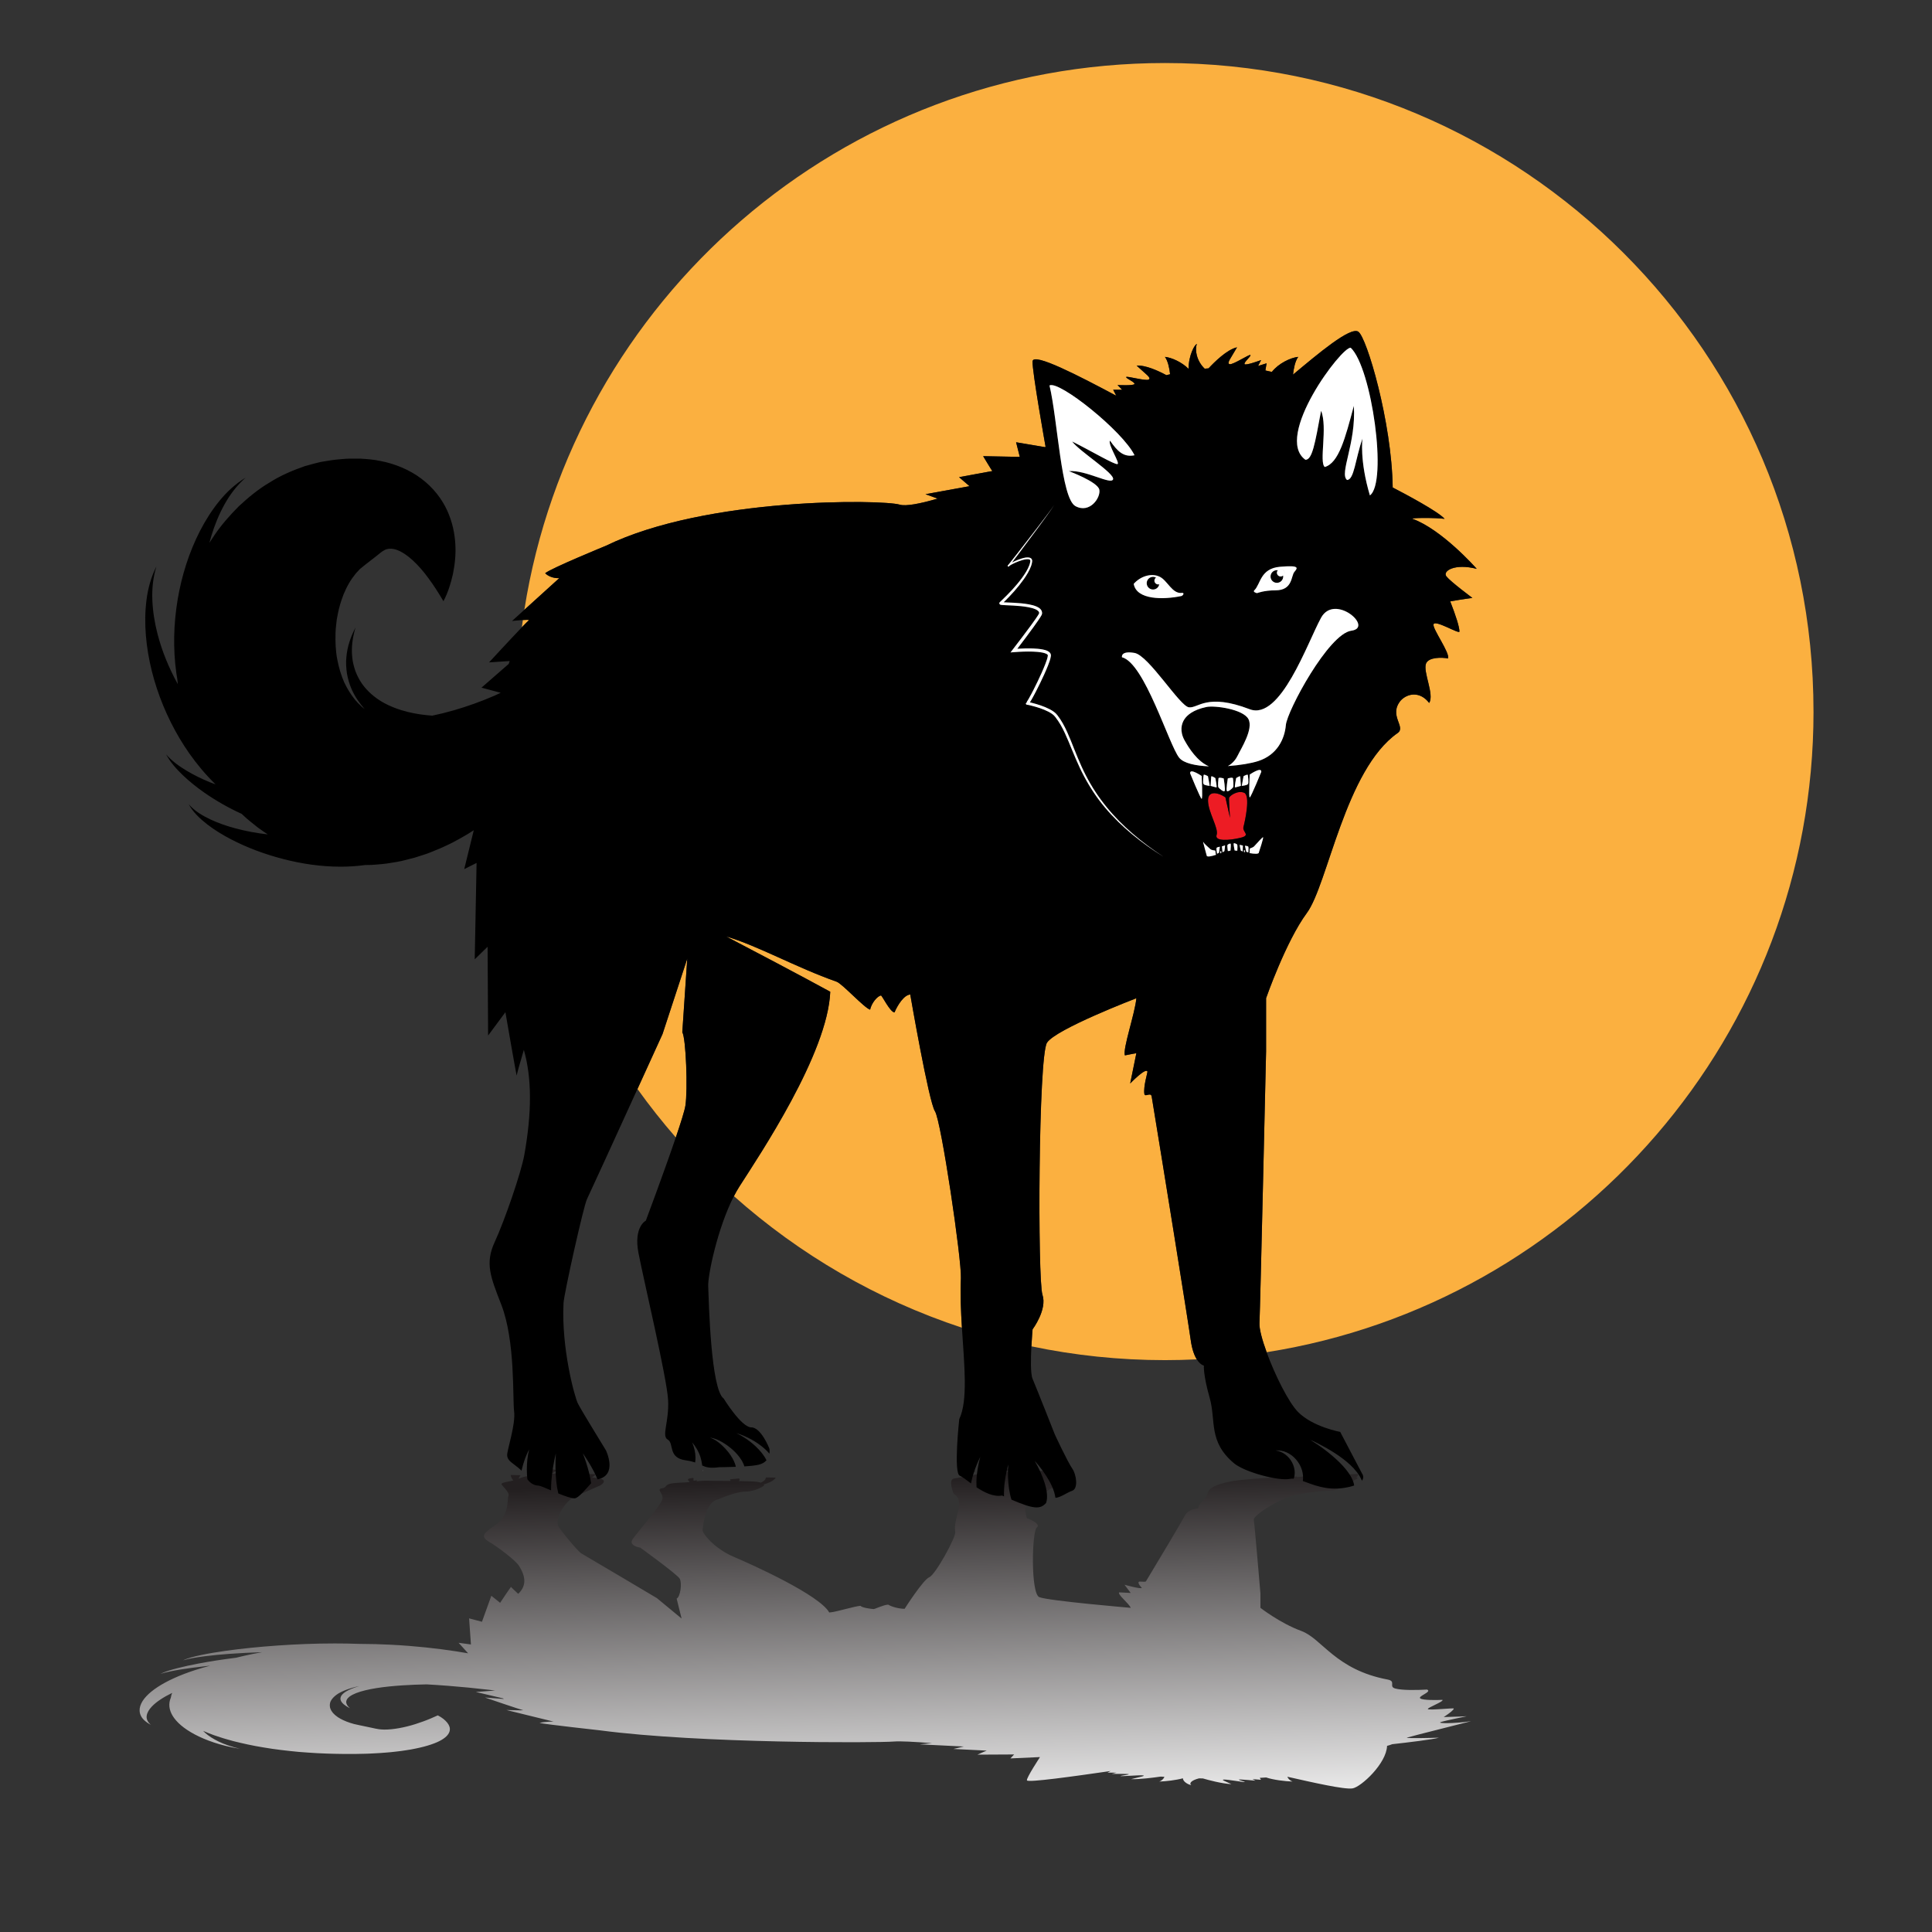 <?xml version="1.0" encoding="UTF-8"?>
<svg version="1.1" viewBox="0 0 800 800" xmlns="http://www.w3.org/2000/svg">
<rect x="0" y="0" width="800" height="800" fill="#333333" stroke="none"/>
<defs>
<clipPath id="d">
<path d="m310.25 143.07c-0.068-0.153-0.101-0.303-0.119-0.455-0.198-0.026-0.393-0.048-0.599-0.073-2.637 0.134-5.502-0.257-7.942-0.697 0.039 0.185 0.112 0.364 0.253 0.536 0.247 0.318 0.66 0.613 1.261 0.838l-2.664 0.413c-0.666-0.399-0.871-0.806-0.889-1.191-0.021-0.317 0.13-0.621 0.338-0.917-1.527-0.304-2.769-0.574-3.492-0.648-2.012-0.208-0.17-4.761-0.17-4.761 3.965-2.252-0.256-7.449 0.51-11.849 0.27-1.542-6.139-13.272-8.06-14.051-1.918-0.78-7.674-9.824-7.674-9.824-1.928 0.03-4.127 0.676-5.086 1.301-1.387-0.025-4.191-1.398-4.51-1.378-1.16 0.073-3.646 0.442-4.125 1.013-1.789-0.137-7.393-1.848-9.164-2.016-0.176-0.016-0.351-0.035-0.528-0.051-3.045 5.427-23.832 14.82-29.617 17.267-6.139 2.599-9.878 7.392-9.734 8.395 0.205 1.421 0.829 8.682 4.812 9.459 0 0 5.5 2.429 8.571 2.429s5.621 1.782 5.621 1.782 0.15 0.189 0.024 0.426c0.711 0.222 1.357 0.463 1.917 0.721 0.939 0.423 1.452 0.907 1.803 1.402l-3.061 0.066c-0.068-0.4-0.23-0.813-0.818-1.2-0.217-0.144-0.472-0.29-0.749-0.431-0.598 0.185-1.546 0.341-3.05 0.405-0.948 0.049-2.339 0.085-3.827 0.111 0.022 0.021 0.048 0.039 0.069 0.06 0.211 0.217 0.285 0.471 0.04 0.727l-2.912-0.261c0.243-0.113 0.284-0.294 0.156-0.491-2.728 0.029-5.129 0.032-5.129 0.032-2.932 0.107-4.121 8e-3 -5.328-0.142 0.046 0.114 0.079 0.228 0.113 0.331 6e-3 0.017 0.013 0.033 0.019 0.049-0.019-0.013-0.033-0.022-0.066-0.036-0.074-0.033-0.175-0.061-0.295-0.085-0.115-0.027-0.291-0.047-0.41-0.057-0.103-0.01-0.215-0.015-0.324-0.015v0.831c-0.159-2e-3 -0.323-9e-3 -0.475-0.021-0.17-0.012-0.389-0.043-0.552-0.073-0.159-0.033-0.293-0.073-0.403-0.116-0.086-0.035-0.135-0.065-0.186-0.099-0.131-0.112-0.112-0.174-0.107-0.217 0.022-0.092 0.074-0.15 0.118-0.209 0.094-0.114 0.185-0.216 0.257-0.32 0.053-0.072 0.084-0.146 0.119-0.218-0.748-0.07-1.666-0.136-2.923-0.182-5.647-0.208-3.534-1.428-5.578-1.743-2.048-0.31 0.478-1.479 0.093-3.35-0.382-1.871-7.676-10.187-9.208-12.37-1.536-2.182 2.301-2.703 2.301-2.703s11.514-8.316 12.28-9.667c0.769-1.351 0.193-5.665-0.959-6.184l1.535-6.186-7.675 6.341s-22.451 13.339-23.475 13.895c-1.025 0.554-7.116 7.928-7.271 8.73-0.724 3.778 3.433 7.901 4.455 8.456 1.026 0.554 8.704 3.936 8.704 3.936s3.807 2.109-2.601 2.443c0.07 0.046 0.149 0.089 0.215 0.135 0.404 0.287 0.766 0.583 0.973 0.913l-3.067 0.045c0.068-0.238 4e-3 -0.498-0.117-0.761-1.523 0.45-3.894 1.246-5.065 1.267-1.041 0.018-3.202-0.198-5.367-0.441 0.086 0.081 0.177 0.16 0.276 0.237 0.418 0.331 0.937 0.645 1.601 0.898l-2.665 0.413c-0.657-0.393-0.972-0.784-1.18-1.171-0.114-0.209-0.173-0.417-0.204-0.623-1.755-0.204-3.234-0.375-3.716-0.38-2.426-0.028-3.492-0.515-4.424-0.92 0.025 0.097 0.046 0.193 0.088 0.29 0.099 0.277 0.281 0.552 0.478 0.821l-3.059 0.069c0.048-0.302 0.12-0.604 0.278-0.901 0.127-0.274 0.329-0.543 0.554-0.811-2.125-0.479-3.628-0.644-3.673-1.118-0.038-0.419 2.674-2.571 2.162-3.68s0.429-5.893-3.985-8.978c-3.329-2.325-5.116-3.465-2.047-5.268 3.071-1.8 8.208-5.819 9.211-7.344 2.388-3.628 2.31-6.494-0.154-8.821-1.12 1.025-2.214 2.051-2.214 2.152 0 0.207-3.406-4.94-3.406-4.94l-2.732 2.185-2.91-8.074-3.999 1.055 0.575-8.106-3.837 0.519 2.965-3.266c-1.248 0.217-2.524 0.428-3.842 0.629-1.459 0.224-2.965 0.442-4.516 0.639-1.57 0.198-3.164 0.388-4.833 0.562-3.329 0.347-6.882 0.635-10.739 0.834-3.1 0.155-6.412 0.259-9.924 0.265-2.566 0.095-5.107 0.133-7.591 0.133-6.152-3e-3 -12.068-0.248-17.752-0.644-5.679-0.398-11.152-0.946-16.277-1.669-2.559-0.363-5.035-0.769-7.312-1.245-2.258-0.475-4.413-1.021-5.765-1.694 1.851 0.575 4.259 0.955 6.72 1.273 2.472 0.317 5.066 0.555 7.695 0.747 3.339 0.244 6.738 0.413 10.144 0.517-1.029-0.185-2.047-0.375-3.042-0.572-0.821-0.174-1.643-0.351-2.449-0.531-0.811-0.181-1.619-0.361-2.366-0.561-0.071-0.017-0.135-0.037-0.206-0.055-4.131-0.512-8.05-1.116-11.714-1.81-2.316-0.441-4.529-0.917-6.566-1.443-2.026-0.524-3.927-1.1-5.235-1.76 1.809 0.564 4.034 0.993 6.344 1.369 2.314 0.374 4.741 0.693 7.218 0.969 0.614 0.068 1.231 0.134 1.849 0.197-1.601-0.426-3.123-0.867-4.544-1.326-5.015-1.621-8.893-3.433-11.779-5.322-2.867-1.89-4.748-3.872-5.368-5.877-0.304-1.001-0.281-2.008 0.186-2.997 0.455-0.988 1.459-1.96 3.085-2.83-1.061 0.934-1.42 1.9-1.263 2.853 0.146 0.953 0.721 1.897 1.588 2.813 1.421 1.49 3.604 2.914 6.32 4.241-0.096-0.229-0.182-0.458-0.246-0.686-0.075-0.258-0.13-0.516-0.163-0.773-0.814-1.911-0.552-3.815 0.55-5.656 1.229-2.018 3.472-3.971 6.833-5.764 1.685-0.895 3.657-1.75 5.974-2.524 2.301-0.776 5.042-1.46 8.114-1.97-2.715 0.643-4.894 1.416-6.611 2.249-1.726 0.833-3.063 1.716-4.104 2.619-0.265 0.233-0.511 0.466-0.74 0.702 0.55-0.24 1.122-0.479 1.727-0.715 0.563-0.216 1.086-0.435 1.705-0.644l1.869-0.621c0.316-0.103 0.62-0.206 0.95-0.305l1.02-0.297c0.682-0.195 1.362-0.394 2.064-0.581 2.942-0.738 6.026-1.435 9.53-1.994 3.391-0.589 7.174-1.022 10.924-1.378 0.96-0.076 1.928-0.146 2.888-0.212 0.955-0.068 1.931-0.143 2.82-0.178 0.906-0.041 1.81-0.083 2.712-0.117 0.44-0.02 0.911-0.035 1.399-0.046l1.439-0.036c1.848-0.056 3.944-0.057 5.926-0.048 1.055 0.015 2.117 0.039 3.157 0.064l0.78 0.021 0.823 0.034 1.629 0.082c0.546 0.03 1.057 0.052 1.619 0.094l1.655 0.124c0.547 0.045 1.081 0.088 1.624 0.137 0.551 0.058 1.094 0.119 1.632 0.18 0.536 0.061 1.067 0.122 1.591 0.191 0.527 0.075 1.047 0.151 1.559 0.229 0.509 0.079 1.019 0.153 1.507 0.241 0.488 0.089 0.963 0.182 1.43 0.279 3.748 0.755 6.498 1.735 8.101 2.697 1.628 0.966 2.31 1.912 2.515 2.802 0.192 0.889-0.11 1.73-0.743 2.532-0.664 0.805-1.547 1.573-2.946 2.289-1.517-0.69-2.974-1.327-4.593-1.907-1.58-0.581-3.213-1.106-4.918-1.527-1.682-0.422-3.43-0.736-4.98-0.884-1.571-0.153-2.858-0.113-3.745 7e-3 -0.897 0.12-1.528 0.291-2.384 0.469l-3.105 0.653-0.452 0.094c-0.144 0.03-0.299 0.062-0.471 0.102-0.327 0.078-0.656 0.148-0.982 0.217-0.36 0.066-0.561 0.142-0.802 0.211l-0.698 0.202c-0.856 0.291-1.614 0.561-2.238 0.871-0.651 0.29-1.173 0.614-1.678 0.929-0.451 0.337-0.911 0.659-1.231 1.022-0.396 0.343-0.59 0.724-0.851 1.086-0.168 0.382-0.358 0.755-0.386 1.14-0.104 0.762 0.027 1.53 0.546 2.233 0.497 0.708 1.233 1.353 2.141 1.909 0.956 0.548 2.023 1.008 3.286 1.432 0.133 0.061 0.321 0.106 0.5 0.155 0.176 0.049 0.338 0.103 0.501 0.158 0.169 0.053 0.387 0.092 0.57 0.144 0.193 0.049 0.363 0.106 0.562 0.155 0.219 0.043 0.438 0.089 0.645 0.142 0.144 0.027 0.271 0.062 0.409 0.096-1.706-0.507-3.149-1.079-4.166-1.7-0.69-0.432-1.181-0.882-1.466-1.336-0.232-0.456-0.353-0.912-0.172-1.361 0.266-0.895 1.373-1.736 2.838-2.493-0.91 0.822-1.359 1.674-1.014 2.492 0.122 0.409 0.528 0.803 0.997 1.179 0.524 0.373 1.202 0.723 2.012 1.044 1.657 0.637 3.845 1.148 6.291 1.54 2.468 0.386 5.182 0.657 7.986 0.845 2.466 0.162 5.005 0.26 7.568 0.31 2.199-0.122 4.444-0.273 6.713-0.448 4.187-0.325 8.42-0.738 12.596-1.231 0.661-0.08 1.32-0.161 1.976-0.244l-5.992-0.432 8.467-2c0.079-0.063 0.146-0.125 0.227-0.188l-5.864 0.46s11.065-3.787 11.833-3.926c9e-3 -2e-3 5e-3 -4e-3 0.013-5e-3 0.016-7e-3 0.028-0.013 0.044-0.018-0.132-0.09-5.237 0.068-5.237 0.068l14.693-3.61s-2.606 0.068-4.396-0.409c1.791-0.417 18.842-2.306 18.842-2.306h-2e-3c31.163-4.118 86.015-3.898 91.31-3.464 1.853 0.152 6.322-0.074 11.769-0.508l-3.777-0.373 13.684-0.673-3.254-0.758s10.174-0.51 10.336-0.513c-0.096-0.011-2.854-1.254-2.854-1.254l11.387 0.06-1.151-1.23 9.063 0.413c0.03-0.016 0.062-0.032 0.085-0.049 0 0-4.222-6.393-4.03-7.173 0.189-0.775 14.525 1.239 26.004 2.897-0.42-0.233-0.962-0.506-0.962-0.506h2.782l-1.439-0.397s5.242 0.075 5.277-0.096c0.036-0.172-2.591-0.442-2.591-0.573 0-0.064 1.475 0.021 3.084 0.105 1.654 0.09 3.448 0.179 3.921 0.103 0.928-0.148-0.864-0.441-3.742-1.168 2.705-0.069 6.701 0.43 9.228 0.797 0.386-0.025 0.768-0.05 1.157-0.075-0.203-0.485-0.641-1.105-1.606-1.464 2.075 0.059 5.213 0.435 7.353 1.01-0.028-1.131 1.938-2.088 2.578-2.088-0.71 0.469-0.101 1.427 2.422 2.074 0.402-0.011 0.802-0.02 1.203-0.03 1.781-0.519 5.733-1.587 8.842-1.769-1.944 0.928-3.33 1.354-2.282 1.42 0.511 0.029 2.016-0.179 3.446-0.388 1.51-0.222 2.936-0.442 3.011-0.378 0.143 0.124-2.064 0.596-1.843 0.757 0.223 0.158 5.144-0.338 5.144-0.338l-0.935 0.496 2.655-0.225s-0.243 0.342-0.385 0.606c0.685 0.036 1.354 0.075 2.005 0.12 2.071-0.718 5.827-1.199 8.194-1.267-0.984 0.367-1.423 1.007-1.617 1.495 7.741-1.747 17.783-4.054 20.279-3.613 2.631 0.468 10.498 7.693 10.692 13.202 0.451 0.111 0.997 0.289 1.615 0.521 4.664 0.521 12.753 1.478 14.504 2.026-2.407-0.1-9.899-0.24-9.972-0.024 0.041 0.02 0.084 0.043 0.128 0.062 1.605 0.511 19.266 4.899 19.823 5.078-5.565-0.802-10.748-0.722-9.402-0.269 1.342 0.454 8.059 1.806 8.059 1.806s-3.553-0.174-7.161-0.251c1.893 1.242 3.131 2.234 3.131 2.641 0 0.12-1.641-1e-3 -3.442-0.122-2.118-0.142-4.459-0.284-4.618-0.036-0.254 0.398 5.081 2.361 4.542 2.862-1.919-0.107-6.016-0.12-6.844 0.414-1.07 0.688 3.768 2.061 2.07 2.78-3.287-0.181-7.879-0.259-9.939 0.339-2.059 0.597 0.405 2.26-2.303 2.772-16.31 3.082-20.341 12.717-26.864 15.107-6.526 2.391-12.666 7.172-12.666 7.172v4.47s-1.81 21.517-2.058 22.869c-0.245 1.352 7.431 6.237 12.037 7.484 4.605 1.248 13.047 1.664 13.047 1.664l6.782 3.5s0.865 0.293-0.03 0.607c0.017 0.012 0.033 0.019 0.051 0.03 0.414 0.285 0.634 0.622 0.466 0.961l-3.022-0.149c0.154-0.135 0.174-0.285 0.097-0.441-0.82 0.077-1.862 0.147-3.191 0.203-5.463 0.231-9.612-0.276-12.758-0.579-0.033 0.062-0.059 0.127-0.115 0.191l-2.911-0.264c0.075-0.038 0.135-0.083 0.196-0.125-0.413-9e-3 -0.805-8e-3 -1.171 0.016-3.326 0.208-14.065-0.558-17.399-1.318-8.059-1.836-5.5-3.57-7.547-5.509-2.048-1.94-1.791-2.703-1.791-2.703s-3.071-0.136-4.094-2.147c-0.831-1.631-8.907-15.207-12.126-20.489-0.131-0.216-0.711-0.178-1.254-0.141-0.478 0.033-0.927 0.066-1.014-0.075-0.376-0.608 1.009-1.817 0.961-1.871-0.385-0.414-5.372 0.989-5.372 0.989l1.918-2.547s-1.823 0.078-3.55 0.18c-0.768-0.518 3.165-3.558 3.55-4.806 0 0-25.715 2.184-28.401 3.327-2.687 1.143-2.303 20.373-0.769 21.622 1.537 1.247-3.068 2.909-3.068 2.909s-1.153 3.431 0 4.158c1.15 0.728 6.907 4.678 6.907 4.678s3.851 2.259 5.502 2.911c1.118 0.442 1.919 1.646-0.129 1.837-1.546 0.143-3.593 0.566-5.161 0.591 0.118 0.218 0.144 0.448-8e-3 0.692l-2.965-0.213c0.021-0.014 0.029-0.03 0.047-0.043-1.813 0.537-3.719 0.53-10.746-0.285 0.019 0.018 0.035 0.035 0.056 0.053 0.382 0.305 0.875 0.59 1.497 0.827l-2.666 0.412c-0.606-0.369-0.91-0.743-1.083-1.109"/>
</clipPath>
<clipPath id="c">
<path d="m43.788 33.225-3.071 111.33 416.15 11.48 3.071-111.33z"/>
</clipPath>
<linearGradient id="a" x2="1" gradientTransform="matrix(-3.07 111.3 111.3 3.07 251.45 28.761)" gradientUnits="userSpaceOnUse">
<stop stop-color="#fff" offset="0"/>
<stop stop-color="#231f20" offset="1"/>
</linearGradient>
<clipPath id="b">
<path d="m0 600h600v-600h-600z"/>
</clipPath>
</defs>
<g transform="matrix(1.333 0 0 -1.333 0 800)">
<g clip-path="url(#d)">
<g clip-path="url(#c)">
<path d="m310.25 143.07c-0.068-0.153-0.101-0.303-0.119-0.455-0.198-0.026-0.393-0.048-0.599-0.073-2.637 0.134-5.502-0.257-7.942-0.697 0.039 0.185 0.112 0.364 0.253 0.536 0.247 0.318 0.66 0.613 1.261 0.838l-2.664 0.413c-0.666-0.399-0.871-0.806-0.889-1.191-0.021-0.317 0.13-0.621 0.338-0.917-1.527-0.304-2.769-0.574-3.492-0.648-2.012-0.208-0.17-4.761-0.17-4.761 3.965-2.252-0.256-7.449 0.51-11.849 0.27-1.542-6.139-13.272-8.06-14.051-1.918-0.78-7.674-9.824-7.674-9.824-1.928 0.03-4.127 0.676-5.086 1.301-1.387-0.025-4.191-1.398-4.51-1.378-1.16 0.073-3.646 0.442-4.125 1.013-1.789-0.137-7.393-1.848-9.164-2.016-0.176-0.016-0.351-0.035-0.528-0.051-3.045 5.427-23.832 14.82-29.617 17.267-6.139 2.599-9.878 7.392-9.734 8.395 0.205 1.421 0.829 8.682 4.812 9.459 0 0 5.5 2.429 8.571 2.429s5.621 1.782 5.621 1.782 0.15 0.189 0.024 0.426c0.711 0.222 1.357 0.463 1.917 0.721 0.939 0.423 1.452 0.907 1.803 1.402l-3.061 0.066c-0.068-0.4-0.23-0.813-0.818-1.2-0.217-0.144-0.472-0.29-0.749-0.431-0.598 0.185-1.546 0.341-3.05 0.405-0.948 0.049-2.339 0.085-3.827 0.111 0.022 0.021 0.048 0.039 0.069 0.06 0.211 0.217 0.285 0.471 0.04 0.727l-2.912-0.261c0.243-0.113 0.284-0.294 0.156-0.491-2.728 0.029-5.129 0.032-5.129 0.032-2.932 0.107-4.121 8e-3 -5.328-0.142 0.046 0.114 0.079 0.228 0.113 0.331 6e-3 0.017 0.013 0.033 0.019 0.049-0.019-0.013-0.033-0.022-0.066-0.036-0.074-0.033-0.175-0.061-0.295-0.085-0.115-0.027-0.291-0.047-0.41-0.057-0.103-0.01-0.215-0.015-0.324-0.015v0.831c-0.159-2e-3 -0.323-9e-3 -0.475-0.021-0.17-0.012-0.389-0.043-0.552-0.073-0.159-0.033-0.293-0.073-0.403-0.116-0.086-0.035-0.135-0.065-0.186-0.099-0.131-0.112-0.112-0.174-0.107-0.217 0.022-0.092 0.074-0.15 0.118-0.209 0.094-0.114 0.185-0.216 0.257-0.32 0.053-0.072 0.084-0.146 0.119-0.218-0.748-0.07-1.666-0.136-2.923-0.182-5.647-0.208-3.534-1.428-5.578-1.743-2.048-0.31 0.478-1.479 0.093-3.35-0.382-1.871-7.676-10.187-9.208-12.37-1.536-2.182 2.301-2.703 2.301-2.703s11.514-8.316 12.28-9.667c0.769-1.351 0.193-5.665-0.959-6.184l1.535-6.186-7.675 6.341s-22.451 13.339-23.475 13.895c-1.025 0.554-7.116 7.928-7.271 8.73-0.724 3.778 3.433 7.901 4.455 8.456 1.026 0.554 8.704 3.936 8.704 3.936s3.807 2.109-2.601 2.443c0.07 0.046 0.149 0.089 0.215 0.135 0.404 0.287 0.766 0.583 0.973 0.913l-3.067 0.045c0.068-0.238 4e-3 -0.498-0.117-0.761-1.523 0.45-3.894 1.246-5.065 1.267-1.041 0.018-3.202-0.198-5.367-0.441 0.086 0.081 0.177 0.16 0.276 0.237 0.418 0.331 0.937 0.645 1.601 0.898l-2.665 0.413c-0.657-0.393-0.972-0.784-1.18-1.171-0.114-0.209-0.173-0.417-0.204-0.623-1.755-0.204-3.234-0.375-3.716-0.38-2.426-0.028-3.492-0.515-4.424-0.92 0.025 0.097 0.046 0.193 0.088 0.29 0.099 0.277 0.281 0.552 0.478 0.821l-3.059 0.069c0.048-0.302 0.12-0.604 0.278-0.901 0.127-0.274 0.329-0.543 0.554-0.811-2.125-0.479-3.628-0.644-3.673-1.118-0.038-0.419 2.674-2.571 2.162-3.68s0.429-5.893-3.985-8.978c-3.329-2.325-5.116-3.465-2.047-5.268 3.071-1.8 8.208-5.819 9.211-7.344 2.388-3.628 2.31-6.494-0.154-8.821-1.12 1.025-2.214 2.051-2.214 2.152 0 0.207-3.406-4.94-3.406-4.94l-2.732 2.185-2.91-8.074-3.999 1.055 0.575-8.106-3.837 0.519 2.965-3.266c-1.248 0.217-2.524 0.428-3.842 0.629-1.459 0.224-2.965 0.442-4.516 0.639-1.57 0.198-3.164 0.388-4.833 0.562-3.329 0.347-6.882 0.635-10.739 0.834-3.1 0.155-6.412 0.259-9.924 0.265-2.566 0.095-5.107 0.133-7.591 0.133-6.152-3e-3 -12.068-0.248-17.752-0.644-5.679-0.398-11.152-0.946-16.277-1.669-2.559-0.363-5.035-0.769-7.312-1.245-2.258-0.475-4.413-1.021-5.765-1.694 1.851 0.575 4.259 0.955 6.72 1.273 2.472 0.317 5.066 0.555 7.695 0.747 3.339 0.244 6.738 0.413 10.144 0.517-1.029-0.185-2.047-0.375-3.042-0.572-0.821-0.174-1.643-0.351-2.449-0.531-0.811-0.181-1.619-0.361-2.366-0.561-0.071-0.017-0.135-0.037-0.206-0.055-4.131-0.512-8.05-1.116-11.714-1.81-2.316-0.441-4.529-0.917-6.566-1.443-2.026-0.524-3.927-1.1-5.235-1.76 1.809 0.564 4.034 0.993 6.344 1.369 2.314 0.374 4.741 0.693 7.218 0.969 0.614 0.068 1.231 0.134 1.849 0.197-1.601-0.426-3.123-0.867-4.544-1.326-5.015-1.621-8.893-3.433-11.779-5.322-2.867-1.89-4.748-3.872-5.368-5.877-0.304-1.001-0.281-2.008 0.186-2.997 0.455-0.988 1.459-1.96 3.085-2.83-1.061 0.934-1.42 1.9-1.263 2.853 0.146 0.953 0.721 1.897 1.588 2.813 1.421 1.49 3.604 2.914 6.32 4.241-0.096-0.229-0.182-0.458-0.246-0.686-0.075-0.258-0.13-0.516-0.163-0.773-0.814-1.911-0.552-3.815 0.55-5.656 1.229-2.018 3.472-3.971 6.833-5.764 1.685-0.895 3.657-1.75 5.974-2.524 2.301-0.776 5.042-1.46 8.114-1.97-2.715 0.643-4.894 1.416-6.611 2.249-1.726 0.833-3.063 1.716-4.104 2.619-0.265 0.233-0.511 0.466-0.74 0.702 0.55-0.24 1.122-0.479 1.727-0.715 0.563-0.216 1.086-0.435 1.705-0.644l1.869-0.621c0.316-0.103 0.62-0.206 0.95-0.305l1.02-0.297c0.682-0.195 1.362-0.394 2.064-0.581 2.942-0.738 6.026-1.435 9.53-1.994 3.391-0.589 7.174-1.022 10.924-1.378 0.96-0.076 1.928-0.146 2.888-0.212 0.955-0.068 1.931-0.143 2.82-0.178 0.906-0.041 1.81-0.083 2.712-0.117 0.44-0.02 0.911-0.035 1.399-0.046l1.439-0.036c1.848-0.056 3.944-0.057 5.926-0.048 1.055 0.015 2.117 0.039 3.157 0.064l0.78 0.021 0.823 0.034 1.629 0.082c0.546 0.03 1.057 0.052 1.619 0.094l1.655 0.124c0.547 0.045 1.081 0.088 1.624 0.137 0.551 0.058 1.094 0.119 1.632 0.18 0.536 0.061 1.067 0.122 1.591 0.191 0.527 0.075 1.047 0.151 1.559 0.229 0.509 0.079 1.019 0.153 1.507 0.241 0.488 0.089 0.963 0.182 1.43 0.279 3.748 0.755 6.498 1.735 8.101 2.697 1.628 0.966 2.31 1.912 2.515 2.802 0.192 0.889-0.11 1.73-0.743 2.532-0.664 0.805-1.547 1.573-2.946 2.289-1.517-0.69-2.974-1.327-4.593-1.907-1.58-0.581-3.213-1.106-4.918-1.527-1.682-0.422-3.43-0.736-4.98-0.884-1.571-0.153-2.858-0.113-3.745 7e-3 -0.897 0.12-1.528 0.291-2.384 0.469l-3.105 0.653-0.452 0.094c-0.144 0.03-0.299 0.062-0.471 0.102-0.327 0.078-0.656 0.148-0.982 0.217-0.36 0.066-0.561 0.142-0.802 0.211l-0.698 0.202c-0.856 0.291-1.614 0.561-2.238 0.871-0.651 0.29-1.173 0.614-1.678 0.929-0.451 0.337-0.911 0.659-1.231 1.022-0.396 0.343-0.59 0.724-0.851 1.086-0.168 0.382-0.358 0.755-0.386 1.14-0.104 0.762 0.027 1.53 0.546 2.233 0.497 0.708 1.233 1.353 2.141 1.909 0.956 0.548 2.023 1.008 3.286 1.432 0.133 0.061 0.321 0.106 0.5 0.155 0.176 0.049 0.338 0.103 0.501 0.158 0.169 0.053 0.387 0.092 0.57 0.144 0.193 0.049 0.363 0.106 0.562 0.155 0.219 0.043 0.438 0.089 0.645 0.142 0.144 0.027 0.271 0.062 0.409 0.096-1.706-0.507-3.149-1.079-4.166-1.7-0.69-0.432-1.181-0.882-1.466-1.336-0.232-0.456-0.353-0.912-0.172-1.361 0.266-0.895 1.373-1.736 2.838-2.493-0.91 0.822-1.359 1.674-1.014 2.492 0.122 0.409 0.528 0.803 0.997 1.179 0.524 0.373 1.202 0.723 2.012 1.044 1.657 0.637 3.845 1.148 6.291 1.54 2.468 0.386 5.182 0.657 7.986 0.845 2.466 0.162 5.005 0.26 7.568 0.31 2.199-0.122 4.444-0.273 6.713-0.448 4.187-0.325 8.42-0.738 12.596-1.231 0.661-0.08 1.32-0.161 1.976-0.244l-5.992-0.432 8.467-2c0.079-0.063 0.146-0.125 0.227-0.188l-5.864 0.46s11.065-3.787 11.833-3.926c9e-3 -2e-3 5e-3 -4e-3 0.013-5e-3 0.016-7e-3 0.028-0.013 0.044-0.018-0.132-0.09-5.237 0.068-5.237 0.068l14.693-3.61s-2.606 0.068-4.396-0.409c1.791-0.417 18.842-2.306 18.842-2.306h-2e-3c31.163-4.118 86.015-3.898 91.31-3.464 1.853 0.152 6.322-0.074 11.769-0.508l-3.777-0.373 13.684-0.673-3.254-0.758s10.174-0.51 10.336-0.513c-0.096-0.011-2.854-1.254-2.854-1.254l11.387 0.06-1.151-1.23 9.063 0.413c0.03-0.016 0.062-0.032 0.085-0.049 0 0-4.222-6.393-4.03-7.173 0.189-0.775 14.525 1.239 26.004 2.897-0.42-0.233-0.962-0.506-0.962-0.506h2.782l-1.439-0.397s5.242 0.075 5.277-0.096c0.036-0.172-2.591-0.442-2.591-0.573 0-0.064 1.475 0.021 3.084 0.105 1.654 0.09 3.448 0.179 3.921 0.103 0.928-0.148-0.864-0.441-3.742-1.168 2.705-0.069 6.701 0.43 9.228 0.797 0.386-0.025 0.768-0.05 1.157-0.075-0.203-0.485-0.641-1.105-1.606-1.464 2.075 0.059 5.213 0.435 7.353 1.01-0.028-1.131 1.938-2.088 2.578-2.088-0.71 0.469-0.101 1.427 2.422 2.074 0.402-0.011 0.802-0.02 1.203-0.03 1.781-0.519 5.733-1.587 8.842-1.769-1.944 0.928-3.33 1.354-2.282 1.42 0.511 0.029 2.016-0.179 3.446-0.388 1.51-0.222 2.936-0.442 3.011-0.378 0.143 0.124-2.064 0.596-1.843 0.757 0.223 0.158 5.144-0.338 5.144-0.338l-0.935 0.496 2.655-0.225s-0.243 0.342-0.385 0.606c0.685 0.036 1.354 0.075 2.005 0.12 2.071-0.718 5.827-1.199 8.194-1.267-0.984 0.367-1.423 1.007-1.617 1.495 7.741-1.747 17.783-4.054 20.279-3.613 2.631 0.468 10.498 7.693 10.692 13.202 0.451 0.111 0.997 0.289 1.615 0.521 4.664 0.521 12.753 1.478 14.504 2.026-2.407-0.1-9.899-0.24-9.972-0.024 0.041 0.02 0.084 0.043 0.128 0.062 1.605 0.511 19.266 4.899 19.823 5.078-5.565-0.802-10.748-0.722-9.402-0.269 1.342 0.454 8.059 1.806 8.059 1.806s-3.553-0.174-7.161-0.251c1.893 1.242 3.131 2.234 3.131 2.641 0 0.12-1.641-1e-3 -3.442-0.122-2.118-0.142-4.459-0.284-4.618-0.036-0.254 0.398 5.081 2.361 4.542 2.862-1.919-0.107-6.016-0.12-6.844 0.414-1.07 0.688 3.768 2.061 2.07 2.78-3.287-0.181-7.879-0.259-9.939 0.339-2.059 0.597 0.405 2.26-2.303 2.772-16.31 3.082-20.341 12.717-26.864 15.107-6.526 2.391-12.666 7.172-12.666 7.172v4.47s-1.81 21.517-2.058 22.869c-0.245 1.352 7.431 6.237 12.037 7.484 4.605 1.248 13.047 1.664 13.047 1.664l6.782 3.5s0.865 0.293-0.03 0.607c0.017 0.012 0.033 0.019 0.051 0.03 0.414 0.285 0.634 0.622 0.466 0.961l-3.022-0.149c0.154-0.135 0.174-0.285 0.097-0.441-0.82 0.077-1.862 0.147-3.191 0.203-5.463 0.231-9.612-0.276-12.758-0.579-0.033 0.062-0.059 0.127-0.115 0.191l-2.911-0.264c0.075-0.038 0.135-0.083 0.196-0.125-0.413-9e-3 -0.805-8e-3 -1.171 0.016-3.326 0.208-14.065-0.558-17.399-1.318-8.059-1.836-5.5-3.57-7.547-5.509-2.048-1.94-1.791-2.703-1.791-2.703s-3.071-0.136-4.094-2.147c-0.831-1.631-8.907-15.207-12.126-20.489-0.131-0.216-0.711-0.178-1.254-0.141-0.478 0.033-0.927 0.066-1.014-0.075-0.376-0.608 1.009-1.817 0.961-1.871-0.385-0.414-5.372 0.989-5.372 0.989l1.918-2.547s-1.823 0.078-3.55 0.18c-0.768-0.518 3.165-3.558 3.55-4.806 0 0-25.715 2.184-28.401 3.327-2.687 1.143-2.303 20.373-0.769 21.622 1.537 1.247-3.068 2.909-3.068 2.909s-1.153 3.431 0 4.158c1.15 0.728 6.907 4.678 6.907 4.678s3.851 2.259 5.502 2.911c1.118 0.442 1.919 1.646-0.129 1.837-1.546 0.143-3.593 0.566-5.161 0.591 0.118 0.218 0.144 0.448-8e-3 0.692l-2.965-0.213c0.021-0.014 0.029-0.03 0.047-0.043-1.813 0.537-3.719 0.53-10.746-0.285 0.019 0.018 0.035 0.035 0.056 0.053 0.382 0.305 0.875 0.59 1.497 0.827l-2.666 0.412c-0.606-0.369-0.91-0.743-1.083-1.109" fill="url(#a)"/>
</g>
</g>
<g clip-path="url(#b)">
<g transform="translate(563.34 379.1)">
<path d="m0 0c0 111.27-90.2 201.47-201.47 201.47-100.51 0-183.82-73.607-198.99-169.86l10.868 9.856s-2.606-0.256-4.394 1.515c1.791 1.535 18.839 8.518 18.839 8.518l-2e-3 -1e-3c31.165 15.199 86.017 14.388 91.31 12.784 1.853-0.562 6.323 0.279 11.765 1.88l-3.774 1.372 13.686 2.485-3.254 2.802s10.394 1.923 10.337 1.894c-0.057-0.028-2.854 4.63-2.854 4.63l11.386-0.223-1.151 4.541 9.049-1.524c0.03 0.058 0.077 0.121 0.098 0.178 0 0-4.222 23.606-4.03 26.484 0.19 2.861 14.527-4.573 26.005-10.692-0.42 0.858-0.962 1.865-0.962 1.865h2.782l-1.439 1.465s5.242-0.274 5.277 0.358-2.591 1.631-2.591 2.111 6.076-1.313 7.004-0.767c0.929 0.545-0.863 1.63-3.741 4.317 2.704 0.246 6.701-1.593 9.229-2.948 0.383 0.094 0.766 0.189 1.156 0.279-0.202 1.786-0.641 4.082-1.606 5.404 2.072-0.215 5.213-1.603 7.353-3.726-0.027 4.175 1.938 7.707 2.578 7.707-0.709-1.733-0.1-5.274 2.423-7.655 0.401 0.039 0.8 0.074 1.202 0.107 1.781 1.925 5.734 5.859 8.842 6.531-1.944-3.424-3.33-4.996-2.281-5.239s6.312 3.284 6.455 2.826c0.144-0.458-2.064-2.196-1.841-2.788 0.222-0.593 5.143 1.234 5.143 1.234l-0.935-1.827 2.655 0.831s-0.243-1.259-0.386-2.232c0.688-0.134 1.355-0.285 2.005-0.448 2.072 2.654 5.827 4.434 8.196 4.679-0.985-1.351-1.424-3.717-1.619-5.519 7.741 6.45 17.785 14.975 20.279 13.339 2.619-1.718 10.411-28.104 10.685-48.401 4.075-2.112 14.147-7.46 16.127-9.744-2.495 0.383-10.932 0.355-9.953 0 8.958-3.249 19.355-14.852 19.932-15.534-6.849 1.785-10.747-0.693-9.404-2.367 1.344-1.673 8.06-6.662 8.06-6.662s-3.303-0.428-6.888-1.073c1.733-4.438 2.858-7.936 2.858-9.363 0-0.961-7.764 3.887-8.059 2.185-0.254-1.463 5.081-8.709 4.541-10.555-1.919 0.384-6.015 0.437-6.844-1.535-1.069-2.542 2.655-9.635 0.959-12.281-2.878 3.742-6.767 2.97-8.827 0.767-3.901-4.669 1.747-8.217-0.959-10.106-16.312-11.386-21.684-47.078-28.209-55.906-6.524-8.828-12.665-26.482-12.665-26.482v-16.503s-1.812-79.445-2.057-84.434c-0.087-1.764 0.819-5.162 2.226-9.017 96.259 15.162 169.88 98.478 169.88 199m-351.39-99.596 1.535 22.835-7.675-23.411s-3.495-7.666-7.788-17.073c3.734-5.209 7.709-10.233 11.911-15.055 1.554 4.581 2.748 8.377 2.976 9.868 0.769 4.99 0.194 20.917-0.959 22.836m86.546-76.439c0.269 5.697-6.14 48.998-8.059 51.876-1.918 2.879-7.677 36.268-7.677 36.268-1.928-0.109-3.933-3.261-4.894-5.564-1.385 0.087-3.903 5.351-4.22 5.277-1.163-0.268-2.879-2.303-3.359-4.414-1.789 0.508-8.64 8.068-10.41 8.689-12.533 4.396-24.468 11.173-34.302 14.05 6.08-3.154 24.556-12.901 32.334-17.173-0.767-19.191-22.036-50.844-28.178-60.44-0.606-0.948-1.188-1.978-1.748-3.063 20.342-18.107 44.375-32.15 70.834-40.862-0.323 5.131-0.556 10.381-0.321 15.356m-134.26 204.34c0.01 6e-3 6e-3 0.011 0.015 0.017 0.014 0.025 0.028 0.05 0.043 0.075-0.052 0.128-0.89 0.114-1.878 0.05-0.108-0.76-0.221-1.518-0.32-2.281 1.135 1.184 1.955 2.015 2.14 2.139m205.65-223.53c0.411-2.979 1.151-4.833 1.891-5.999-3.281-0.159-6.583-0.244-9.903-0.244-14.221 0-28.094 1.482-41.481 4.284 0.151 2.911 0.367 5.286 0.367 5.286s4.605 6.14 3.07 10.746c-1.535 4.605-1.279 74.072 1.407 78.294 2.687 4.221 27.761 13.816 27.761 13.816-0.384-4.605-4.317-15.831-3.55-17.75 1.728 0.384 3.55 0.672 3.55 0.672l-1.919-9.403s4.989 5.181 5.373 3.646c0.049-0.195-1.335-4.659-0.959-6.909 0.184-1.097 2.021 0.696 2.266-0.789 3.221-19.503 11.296-69.628 12.127-75.65" fill="#fbb040"/>
</g>
<g transform="translate(386.28 343.31)">
<path d="m0 0c0.456 1.663 2.232 9.755 0.193 10.586-2.038 0.832-4.569-0.96-4.673-1.631-0.105-0.671 0.29-6.172 0.29-6.172l-1.424 6.363c-1.654 1.205-5.469 2.592-5.405-1.054s3.377-8.571 2.673-10.619c-0.703-2.048 3.954-1.726 7.377-0.895 3.424 0.832 0.513 1.759 0.969 3.422" fill="#ed1c24"/>
</g>
<g transform="translate(319.04 381.25)">
<path d="m0 0c-7e-3 -0.01-0.011-0.016-0.017-0.024 4e-3 0 7e-3 -1e-3 0.01-2e-3 5e-3 5e-3 0.015 0.016 0.022 0.024zm77.598 37.856c1.086 0 1.966 0.881 1.966 1.967 0 0.1-0.014 0.195-0.029 0.291-0.206-0.174-0.463-0.291-0.754-0.291-0.653 0-1.183 0.53-1.183 1.183 0 0.291 0.117 0.549 0.291 0.755-0.096 0.014-0.192 0.029-0.291 0.029-1.086 0-1.967-0.881-1.967-1.967s0.881-1.967 1.967-1.967m-23.364-67.094c0.384-0.064 0 7.1 0 7.1s-3.71 2.559-3.582 0.832c0 0 3.199-7.868 3.582-7.932m13.856-16.416c0.253-0.125 0.515-0.224 0.647-0.244 0.083 0.772 0.09 1.681-0.033 1.83-0.106 0.13-0.576 0.229-1.031 0.266zm-0.732-0.071c0.119-0.027 0.243-0.056 0.374-0.088l-0.15 0.668c-0.067-0.016-0.134-0.033-0.198-0.048l-0.014-0.469c3e-3 -0.026-0.01-0.039-0.012-0.063m1.247 21.069c0.336 0.443-9e-3 2.738-9e-3 2.738 0.062 0.524-1.352-0.291-1.352-0.291l-0.552-2.999s1.578 0.109 1.913 0.552m-4-1.031c0.241 0 1.824 0.479 1.824 0.479l-0.191 2.808c0.066 0.525-1.297-0.401-1.297-0.401s-0.575-2.886-0.336-2.886m-2.542-1.104c0.288-0.432 1.631 0.72 1.919 1.104 0.288 0.383 0 2.782 0 2.782-0.052 0.514-1.631 0-1.631 0s-0.576-3.454-0.288-3.886m-2.607 1.104c0.288-0.384 1.631-1.536 1.919-1.104s-0.288 3.886-0.288 3.886-1.578 0.514-1.631 0c0 0-0.288-2.399 0-2.782m-0.624 0c0.24 0-0.335 2.886-0.335 2.886s-1.362 0.926-1.297 0.401l-0.19-2.808s1.583-0.479 1.822-0.479m-4 1.031c0.336-0.443 1.913-0.552 1.913-0.552l-0.552 2.999s-1.413 0.815-1.35 0.291c0 0-0.347-2.295-0.011-2.738m-0.147-17.918c-0.131 0.254 1.101-4.224 1.101-4.224-0.021-0.632 1.459-0.304 2.957 0.187-0.075 0.054-0.12 0.136-0.119 0.238-0.04 0.212-0.113 0.635-0.149 1.055-0.675 0.084-1.253 0.214-1.496 0.425-0.939 0.816-2.043 1.832-2.294 2.319m4.131-3.783 0.192-0.018v1e-3zm0.808 0.368 0.269 1.88c-0.451-0.075-0.912-0.209-1.007-0.347-0.111-0.158-0.032-1.066 0.112-1.828 0.13 0.031 0.384 0.149 0.626 0.295m0.718 0.049-0.054 0.5c-0.065 2e-3 -0.13 2e-3 -0.197 4e-3l-0.106-0.738c0.13 0.049 0.259 0.097 0.381 0.145-9e-3 0.029-0.025 0.049-0.024 0.089m0.192 4e-3 0.192-0.018v3e-3zm0.766 0.442c0.107 0.692 0.199 1.474 0.199 1.797-0.213-0.058-0.604-0.184-0.979-0.313l0.197-1.826c0.133 0.051 0.364 0.188 0.583 0.342m0.393 0.046c-3e-3 -0.018-5e-3 -0.032-7e-3 -0.05 0.073 0.03 0.123 0.053 0.123 0.053s-0.046-2e-3 -0.116-3e-3m1.54 2.275c-0.012 0.019-0.059 0.021-0.12 0.028-0.296-2e-3 -0.752-0.263-0.858-0.418-0.089-0.156-0.016-1.099 0.109-1.889 0.107-0.04 0.474 0.022 0.835 0.141 0.099 0.922 0.139 1.969 0.034 2.138m2.093-2.155c1e-3 0 1e-3 0 1e-3 1e-3v1e-3zm-0.052 1.887c-0.129 0.158-0.699 0.439-0.987 0.416-0.055-4e-3 -0.081-0.018-0.086-0.027-0.088-0.18 0.066-1.263 0.268-2.208 0.368-0.092 0.745-0.125 0.845-0.075 0.064 0.797 0.062 1.743-0.04 1.894m0.765-0.077c0.025-0.322 0.18-1.093 0.342-1.776 0.229-0.138 0.471-0.253 0.607-0.294l0.052 1.837c-0.385 0.099-0.783 0.192-1.001 0.233m1.197 5.581c0.456 1.663 2.233 9.755 0.194 10.586-2.038 0.832-4.57-0.96-4.674-1.631-0.105-0.671 0.29-6.172 0.29-6.172l-1.424 6.363c-1.653 1.205-5.469 2.592-5.404-1.054 0.063-3.646 3.377-8.572 2.673-10.619-0.703-2.047 3.954-1.726 7.376-0.895 3.424 0.832 0.513 1.759 0.969 3.422m-19.973 21.46c1.378-1.709 5.039-2.49 9.229-2.673-3.57 1.519-6.21 5.62-7.566 8.079-1.535 2.782-1.02 5.133 0 6.62 0.778 1.138 2.548 2.852 6.79 3.742 2.551 0.535 11.375-0.67 13.037-3.742 1.661-3.072-2.365-9.307-3.265-11.226-0.521-1.112-1.526-2.542-3.114-3.384 3.728 0.255 7.257 0.846 9.451 1.561 5.885 1.919 8.188 6.846 8.57 11.195 0.385 4.348 13.242 28.336 20.342 29.295 7.101 0.96-5.18 11.706-9.403 4.03-4.222-7.676-12.608-32.082-22.184-28.42-13.393 5.121-16.003 0.211-18.882 0.595-2.877 0.384-12.473 16.119-16.886 16.887-4.414 0.768-3.903-1.343-3.903-1.343 7.037-1.791 14.585-27.25 17.784-31.216m-5.022-30.67c-6.548 4.301-12.675 9.342-17.603 15.419-2.468 3.028-4.614 6.311-6.395 9.783-1.795 3.47-3.185 7.124-4.649 10.772-0.746 1.819-1.52 3.642-2.505 5.376-0.496 0.864-1.039 1.707-1.655 2.5-0.64 0.869-1.561 1.433-2.442 1.902-1.802 0.922-3.704 1.515-5.628 2.003l-0.493 0.115c0.175 0.269 0.322 0.529 0.484 0.8 0.495 0.862 0.956 1.731 1.409 2.606 0.903 1.75 1.763 3.52 2.576 5.316 0.404 0.899 0.796 1.805 1.161 2.727 0.351 0.94 0.729 1.823 0.894 2.932 0.058 0.291-0.056 0.791-0.3 1.036-0.232 0.272-0.496 0.425-0.749 0.552-0.513 0.244-1.019 0.365-1.523 0.466-1.006 0.191-2.003 0.261-2.997 0.301-1.63 0.057-3.245 6e-3 -4.864-0.09 1.709 2.235 3.4 4.481 5.053 6.763l1.375 1.949 0.666 1.001 0.32 0.525c0.092 0.203 0.235 0.332 0.286 0.742 0.052 0.539-0.228 1.094-0.579 1.415-0.351 0.335-0.743 0.546-1.133 0.721-0.783 0.338-1.581 0.526-2.377 0.678-1.593 0.293-3.186 0.416-4.776 0.504l-2.377 0.103c-0.234 0.01-0.461 0.026-0.693 0.039 2.254 2.193 4.379 4.53 6.212 7.105 0.916 1.309 1.778 2.677 2.331 4.222 0.127 0.391 0.24 0.789 0.295 1.209 0.037 0.199 0.046 0.474-0.053 0.727-0.094 0.264-0.341 0.474-0.572 0.553-0.936 0.287-1.729 0.015-2.51-0.177-0.779-0.225-1.525-0.52-2.255-0.852-0.29-0.133-0.574-0.279-0.858-0.429l0.48 0.626 1.432 1.895 5.677 7.613 2.806 3.832c0.911 1.292 1.889 2.545 2.691 3.908-0.828-1.346-1.831-2.579-2.767-3.853l-2.879-3.773-5.824-7.498-1.469-1.864-0.739-0.928-0.371-0.46-0.187-0.227-0.032-0.037c-0.029-0.027-0.057-0.047-0.086-0.078l-0.036-0.049c-0.015-0.031 7e-3 0.036-0.037-0.077-0.028-0.117 0.015-0.239 0.109-0.277 0.154-0.097 0.35 0.091 0.294 0.052l0.016 0.018 0.031 0.034 0.044 0.054c0.206 0.184 0.56 0.383 0.862 0.546 0.344 0.18 0.695 0.35 1.052 0.508 0.714 0.315 1.446 0.594 2.191 0.801 0.723 0.192 1.559 0.379 2.151 0.173 0.54-0.145 0.193-1.092-0.019-1.771-0.544-1.433-1.406-2.758-2.327-4.019-1.86-2.523-4.05-4.802-6.322-6.973l-0.428-0.406-0.054-0.051-0.026-0.026-0.014-0.012c0.015 0.012-0.031-0.021-0.087-0.108-0.041-0.088-0.07-0.123-0.064-0.259-6e-3 -0.117 0.107-0.284 0.132-0.294 0.043-0.049 0.158-0.112 0.166-0.11 0.063-0.027 0.112-0.039 0.142-0.045 0.142-0.032 0.242-0.04 0.35-0.053 0.418-0.038 0.809-0.053 1.208-0.072l2.366-0.114c1.568-0.093 3.137-0.223 4.657-0.51 0.757-0.146 1.508-0.333 2.178-0.626 0.669-0.289 1.234-0.745 1.164-1.248 0.019 0.01-0.084-0.197-0.169-0.343l-0.301-0.486-0.655-0.971-1.374-1.922c-1.863-2.547-3.791-5.058-5.712-7.566l-0.679-0.886 1.115 0.088c1.928 0.152 3.887 0.226 5.818 0.166 0.964-0.035 1.93-0.103 2.851-0.275 0.457-0.088 0.913-0.202 1.287-0.381 0.184-0.089 0.348-0.198 0.434-0.303 0.088-0.125 0.101-0.138 0.087-0.334-0.116-0.837-0.486-1.791-0.823-2.681-0.354-0.903-0.737-1.799-1.134-2.69-0.797-1.781-1.645-3.543-2.534-5.282-0.445-0.868-0.9-1.733-1.379-2.574-0.235-0.407-0.498-0.865-0.738-1.169-5e-3 -4e-3 -0.031-0.032-0.012-0.014 0.016 9e-3 -0.014-2e-3 0.08 0.044 0.048 0.013 0.036 0.016 0.101 0.021-0.073-0.081-0.202-0.232-0.422-0.498 0.016-0.074 0.053-0.154 0.103-0.216 0.015-0.039 0.16-0.142 0.291-0.161 4e-3 0 7e-3 -1e-3 0.01-2e-3 0.013-1e-3 0.027-6e-3 0.038-6e-3 0.056 0 0.085 3e-3 0.108 7e-3l0.31-0.063 0.705-0.161c1.875-0.465 3.746-1.045 5.444-1.906 0.837-0.443 1.642-0.939 2.172-1.664 0.595-0.749 1.125-1.553 1.616-2.384 0.972-1.667 1.757-3.455 2.518-5.255 1.497-3.612 2.943-7.288 4.795-10.771 1.843-3.483 4.033-6.791 6.577-9.797 5.092-6.027 11.334-10.951 17.965-15.121m-35.277 146.32c2.558-10.618 3.582-35.053 8.059-37.484 4.478-2.431 7.932 2.687 7.42 5.118-0.511 2.43-9.466 5.756-9.466 5.756 5.373 0.384 13.096-4.349 13.736-2.558 0.639 1.791-10.474 8.699-12.713 11.769 6.141-3.07 13.193-7.279 14.089-7.024 0.895 0.256-3.087 6.129-2.319 7.28 2.302-3.326 4.221-5.245 7.612-4.541-3.647 7.484-23.476 23.347-26.418 21.684m26.165-61.63c0.87-5.043 9.241-4.949 14.795-3.785 0.413 0.087 1.082 0.915 0.31 0.991-3.147-0.518-4.584 3.891-7.12 5.051-2.537 1.159-5.88 0.122-7.985-2.257m38.306-2.886s2.155 0.872 5.719 0.872c5.396 0 4.811 4.445 5.88 5.721 1.07 1.276 1.695 2.127-4.473 1.596-6.169-0.532-5.995-5.435-7.976-7.317-0.582-0.553 0.85-0.872 0.85-0.872m15.038 41.425c2.111 0 2.942 4.861 4.861 15.223 2.098-5.069-0.703-16.055 1.151-17.462 4.319 1.247 6.333 8.827 9.02 18.997 0.767-11.61-4.606-21.044-2.11-23.027 2.232 0.045 2.558 6.46 4.796 12.857 0 0-0.959-6.716 2.303-17.654 5.565 4.029 0.576 39.722-5.948 45.862-2.687 0.576-24.052-27.696-14.073-34.796m-17.295-104.87c0.383 0.064 3.582 7.932 3.582 7.932 0.128 1.727-3.582-0.832-3.582-0.832s-0.384-7.164 0-7.1m4.118-12.377c-0.177 0.022-1.66-1.597-2.753-2.817-0.215-0.243-0.747-0.481-1.364-0.696 0.013-0.484-0.034-1.027-0.062-1.278 4e-3 -0.048-6e-3 -0.092-0.02-0.133 1.491-0.266 2.999-0.384 2.925 0.266 0 0 1.558 4.622 1.274 4.658m1.129-159.98c2.574-7.049 6.832-15.638 9.809-18.616 4.606-4.605 13.049-6.14 13.049-6.14l6.78-12.921s0.866-1.086-0.029-2.245c-0.411 1.015-0.974 1.899-1.59 2.699-1.286 1.656-2.81 2.971-4.381 4.174-1.582 1.191-3.234 2.246-4.926 3.215-1.693 0.968-3.423 1.857-5.193 2.647 3.281-2.047 6.402-4.37 9.115-7.024 1.338-1.332 2.586-2.763 3.481-4.307 0.56-0.943 0.957-1.946 1.085-2.884-0.819-0.287-1.861-0.546-3.191-0.753-5.462-0.853-9.61 1.023-12.757 2.141 0.158 1.168 0.05 2.326-0.265 3.374-0.381 1.263-1.03 2.39-1.849 3.332-0.821 0.94-1.823 1.698-2.924 2.188-1.1 0.494-2.298 0.702-3.441 0.607 2.297-0.316 4.143-1.846 5.111-3.681 0.898-1.65 1.093-3.603 0.538-5.092-0.413 0.036-0.806 0.03-1.171-0.054-3.326-0.768-14.065 2.056-17.399 4.861-8.059 6.78-5.501 13.177-7.548 20.341-2.046 7.164-1.791 9.978-1.791 9.978s-1.099 0.196-2.202 1.933c-0.74 1.166-1.48 3.019-1.891 5.999-0.831 6.021-8.907 56.146-12.127 75.649-0.245 1.486-2.082-0.307-2.266 0.789-0.376 2.25 1.008 6.714 0.959 6.91-0.384 1.535-5.373-3.647-5.373-3.647l1.919 9.403s-1.822-0.288-3.55-0.672c-0.767 1.919 3.166 13.145 3.55 17.751 0 0-25.074-9.595-27.761-13.817-2.686-4.222-2.942-73.688-1.407-78.294 1.535-4.605-3.07-10.746-3.07-10.746s-0.216-2.375-0.367-5.285c-0.199-3.813-0.286-8.543 0.367-10.066 1.151-2.687 6.908-17.271 6.908-17.271s3.85-8.341 5.501-10.746c1.119-1.631 1.919-6.079-0.128-6.78-1.548-0.532-3.599-2.096-5.17-2.185-0.093 0.617-0.231 1.212-0.4 1.776-0.398 1.306-0.968 2.49-1.605 3.611-1.269 2.244-2.797 4.266-4.467 6.137 1.253-2.164 2.32-4.435 3.061-6.753 0.374-1.155 0.658-2.329 0.757-3.467 0.1-1.063 0.036-2.101-0.262-2.914-1.814-1.984-3.719-1.957-10.744 1.044-0.345 1.078-0.592 2.227-0.758 3.383-0.188 1.228-0.272 2.485-0.316 3.748-0.036 1.262-0.024 2.535 0.075 3.807-0.352-1.228-0.619-2.484-0.841-3.753-0.213-1.271-0.387-2.557-0.452-3.866-0.037-0.759-0.049-1.529-0.024-2.306-0.201 0.089-0.395 0.175-0.602 0.268-2.635-0.493-5.502 0.951-7.943 2.571-0.033 0.573-0.041 1.156-0.031 1.738 0.021 1.274 0.158 2.564 0.362 3.848 0.209 1.284 0.472 2.57 0.832 3.835-0.599-1.173-1.112-2.393-1.575-3.64-0.459-1.249-0.857-2.529-1.143-3.856-0.051-0.242-0.098-0.488-0.146-0.733-1.525 1.117-2.768 2.115-3.49 2.39-2.012 0.768-0.172 17.576-0.172 17.576 2.753 5.77 1.563 16.774 0.832 28.397-0.321 5.131-0.554 10.381-0.319 15.355 0.268 5.698-6.142 48.998-8.06 51.876-1.92 2.879-7.675 36.269-7.675 36.269-1.929-0.11-3.934-3.262-4.894-5.565-1.388 0.087-3.904 5.351-4.222 5.278-1.162-0.269-2.879-2.304-3.358-4.414-1.79 0.508-8.642 8.067-10.41 8.688-12.532 4.397-24.467 11.173-34.302 14.051 6.08-3.154 24.556-12.901 32.335-17.174-0.769-19.19-22.038-50.844-28.179-60.439-0.606-0.949-1.189-1.979-1.748-3.064-5.092-9.895-8.116-24.595-7.986-27.936 0.205-5.245 0.828-32.047 4.81-34.925 0 0 5.5-8.955 8.572-8.955 3.071 0 5.623-6.588 5.623-6.588s0.147-0.694 0.022-1.574c-0.447 0.515-0.916 1.008-1.422 1.456-1.3 1.159-2.718 2.137-4.209 2.954-1.494 0.808-3.045 1.487-4.651 1.961 1.513-0.712 2.922-1.611 4.233-2.606 1.308-1.002 2.498-2.132 3.518-3.369 0.637-0.765 1.168-1.596 1.622-2.452-0.597-0.683-1.543-1.259-3.047-1.498-0.952-0.181-2.347-0.311-3.841-0.405-0.091 0.317-0.188 0.63-0.334 0.902-0.162 0.353-0.32 0.705-0.529 1.009-0.776 1.27-1.73 2.316-2.756 3.249-1.036 0.921-2.146 1.729-3.327 2.408-1.179 0.658-2.452 1.255-3.791 1.355 1.288-0.355 2.36-1.15 3.349-1.984 0.983-0.85 1.867-1.805 2.64-2.82 0.764-1.02 1.412-2.118 1.817-3.222 0.133-0.348 0.215-0.693 0.275-1.031-2.719-0.105-5.107-0.117-5.107-0.117-2.932-0.392-4.121-0.028-5.33 0.524l-7e-3 0.076c-0.103 0.894-0.291 1.787-0.566 2.633-0.55 1.698-1.461 3.195-2.541 4.469 0.648-1.544 1.021-3.162 1.03-4.731 2e-3 -0.508-0.041-1.007-0.106-1.503-0.749 0.258-1.667 0.499-2.924 0.669-5.647 0.768-3.534 5.278-5.58 6.429-2.045 1.152 0.481 5.469 0.097 12.377s-7.676 37.611-9.211 45.671c-1.535 8.061 2.303 9.979 2.303 9.979s5.656 15.085 9.303 25.825c1.556 4.581 2.748 8.377 2.978 9.868 0.769 4.989 0.192 20.917-0.959 22.836l1.535 22.835-7.677-23.411s-3.494-7.666-7.789-17.074c-6.59-14.44-15.066-32.987-15.686-34.226-1.023-2.047-7.114-29.273-7.269-32.239-0.726-13.945 3.431-29.168 4.455-31.215 1.023-2.047 8.701-14.532 8.701-14.532s3.81-7.794-2.599-9.027c-0.359 0.868-0.76 1.706-1.179 2.526-1.016 1.942-2.154 3.787-3.388 5.553 0.782-2.004 1.443-4.048 1.954-6.099 0.259-1.065 0.479-2.15 0.615-3.21-1.524-1.66-3.895-4.592-5.065-4.667-1.002-0.065-3.041 0.669-5.123 1.519-0.293 1.199-0.496 2.446-0.627 3.71-0.3 2.872-0.315 5.815-0.132 8.747-0.689-2.861-1.192-5.783-1.403-8.771-0.063-0.906-0.095-1.819-0.086-2.74-1.826 0.781-3.384 1.451-3.881 1.472-1.677 0.071-2.703 0.955-3.484 1.987-0.103 0.994-0.16 2-0.161 3.011 9e-3 2.083 0.194 4.202 0.727 6.272-1.014-1.89-1.722-3.96-2.251-6.084-0.043-0.183-0.079-0.369-0.12-0.553-0.089 0.104-0.184 0.202-0.28 0.289-2.4 2.14-4.142 2.673-4.19 4.573-0.037 1.535 2.673 9.489 2.162 13.582-0.511 4.094 0.429 21.759-3.985 33.145-3.33 8.589-5.117 12.793-2.046 19.446 3.069 6.652 8.207 21.489 9.21 27.121 2.388 13.398 2.309 23.979-0.156 32.572-1.119-3.787-2.211-7.572-2.211-7.945 0-0.767-3.516 19.65-3.516 19.65l-5.375-7.25-0.158 27.579-4-3.903 0.577 29.936-3.839-1.919 2.969 12.082c-1.248-0.816-2.527-1.605-3.861-2.339-1.465-0.815-2.945-1.645-4.525-2.356-1.537-0.752-3.172-1.42-4.826-2.075-0.813-0.341-1.666-0.645-2.543-0.916l-2.62-0.834c-0.899-0.252-1.83-0.478-2.75-0.71-0.924-0.229-1.835-0.473-2.83-0.618l-2.939-0.478c-0.981-0.154-2.05-0.219-3.079-0.317-1.2-0.136-2.474-0.17-3.767-0.168-2.605-0.36-5.186-0.515-7.709-0.518-6.152 0.013-12.067 0.92-17.751 2.384-5.68 1.468-11.152 3.491-16.278 6.16-2.558 1.336-5.033 2.835-7.311 4.597-2.259 1.752-4.414 3.772-5.766 6.255 1.852-2.122 4.26-3.529 6.721-4.702 2.471-1.167 5.066-2.048 7.694-2.759 3.339-0.899 6.739-1.521 10.145-1.906-1.032 0.684-2.055 1.383-3.054 2.118-1.628 1.308-3.307 2.576-4.813 4.036-0.074 0.067-0.142 0.141-0.215 0.209-4.123 1.891-8.039 4.11-11.696 6.666-2.315 1.625-4.528 3.387-6.565 5.328-2.027 1.933-3.927 4.064-5.236 6.501 1.809-2.084 4.035-3.663 6.345-5.054 2.313-1.387 4.74-2.562 7.218-3.583 0.593-0.243 1.198-0.45 1.796-0.676-1.581 1.555-3.086 3.171-4.49 4.848-5.016 5.986-8.895 12.675-11.781 19.647-2.866 6.981-4.747 14.298-5.368 21.697-0.303 3.697-0.281 7.417 0.187 11.068 0.454 3.645 1.459 7.235 3.084 10.449-1.06-3.449-1.419-7.016-1.263-10.537 0.147-3.523 0.723-7 1.589-10.383 1.42-5.503 3.603-10.758 6.319-15.656-0.057 0.504-0.101 1.007-0.147 1.51-0.1 0.596-0.207 1.193-0.291 1.789-1.099 7.767-0.852 15.52 0.388 22.985 1.262 7.462 3.542 14.682 6.936 21.303 1.701 3.303 3.691 6.453 6.023 9.309 2.317 2.857 5.073 5.375 8.153 7.243-2.704-2.391-4.869-5.245-6.571-8.329-1.71-3.081-3.03-6.344-4.054-9.679-0.227-0.745-0.435-1.495-0.634-2.247 0.494 0.785 1.005 1.563 1.535 2.33 2.163 3.234 4.819 6.234 7.609 9.042 2.943 2.725 6.026 5.301 9.531 7.364 3.391 2.173 7.173 3.767 10.922 5.085 0.961 0.283 1.929 0.538 2.887 0.79 0.957 0.245 1.934 0.517 2.821 0.644 1.808 0.327 3.586 0.595 5.549 0.741 1.85 0.208 3.946 0.211 5.927 0.179 2.121-0.13 4.181-0.269 6.39-0.743 4.328-0.836 8.883-2.634 12.615-5.443 3.749-2.792 6.498-6.412 8.099-9.963 1.629-3.565 2.309-7.062 2.515-10.34 0.208-3.286-0.148-6.405-0.741-9.363-0.665-2.961-1.549-5.799-2.948-8.443-1.518 2.551-2.975 4.897-4.594 7.043-1.541 2.15-3.228 4.08-4.918 5.633-1.681 1.559-3.429 2.716-4.98 3.27-1.568 0.561-2.857 0.412-3.744-0.03-0.899-0.441-1.529-1.072-2.382-1.729l-3.107-2.411c-0.315-0.257-0.574-0.422-0.92-0.727-0.329-0.285-0.658-0.544-0.984-0.797-0.36-0.244-0.562-0.527-0.804-0.783l-0.697-0.741c-0.856-1.078-1.613-2.074-2.236-3.214-0.652-1.071-1.174-2.277-1.678-3.432-0.453-1.247-0.912-2.434-1.233-3.773-0.395-1.264-0.586-2.677-0.864-4.011-0.145-1.409-0.356-2.781-0.384-4.205-0.084-2.818 0.034-5.646 0.557-8.252 0.496-2.608 1.232-4.991 2.139-7.046 0.957-2.029 2.024-3.727 3.285-5.289 0.134-0.22 0.321-0.389 0.499-0.569 0.177-0.18 0.339-0.379 0.502-0.581 0.374-0.356 0.762-0.709 1.132-1.108 0.353-0.241 0.668-0.539 1.005-0.825-1.682 1.859-3.107 3.952-4.115 6.224-0.69 1.594-1.181 3.254-1.467 4.93-0.229 1.684-0.351 3.367-0.169 5.02 0.265 3.308 1.372 6.414 2.837 9.211-0.909-3.033-1.359-6.183-1.015-9.201 0.122-1.512 0.53-2.967 0.998-4.353 0.521-1.377 1.201-2.668 2.011-3.853 1.658-2.353 3.846-4.239 6.291-5.684 2.469-1.426 5.181-2.432 7.987-3.121 2.469-0.612 5.008-0.966 7.576-1.147 2.193 0.455 4.434 1.01 6.695 1.661 4.175 1.21 8.422 2.716 12.6 4.535 0.646 0.295 1.307 0.605 1.963 0.911l-5.972 1.588 8.467 7.385c0.097 0.296 0.192 0.59 0.296 0.891l-6.41-0.42s6.624 7.179 10.168 10.881c1.134 1.184 1.955 2.015 2.14 2.139 0.01 6e-3 7e-3 0.01 0.014 0.016 0.016 0.026 0.027 0.05 0.043 0.075-0.051 0.129-0.889 0.114-1.877 0.051-1.504-0.097-3.359-0.307-3.359-0.307l3.825 3.469 10.868 9.855s-2.606-0.255-4.395 1.515c1.791 1.536 18.84 8.518 18.84 8.518l-2e-3 -1e-3c31.162 15.199 86.017 14.388 91.31 12.784 1.852-0.561 6.324 0.279 11.765 1.88l-3.773 1.372 13.685 2.486-3.255 2.801s10.395 1.923 10.338 1.895c-0.057-0.029-2.854 4.63-2.854 4.63l11.386-0.224-1.151 4.542 9.049-1.525c0.03 0.059 0.076 0.122 0.098 0.178 0 0-4.222 23.606-4.03 26.485 0.19 2.86 14.527-4.574 26.005-10.693-0.42 0.858-0.962 1.866-0.962 1.866h2.782l-1.44 1.464s5.243-0.273 5.278 0.359c0.035 0.631-2.591 1.631-2.591 2.111 0 0.479 6.076-1.313 7.004-0.768 0.929 0.545-0.863 1.631-3.741 4.317 2.704 0.247 6.701-1.592 9.229-2.947 0.383 0.094 0.766 0.189 1.155 0.278-0.201 1.787-0.64 4.082-1.605 5.404 2.073-0.215 5.213-1.603 7.352-3.726-0.026 4.175 1.939 7.708 2.579 7.708-0.709-1.733-0.1-5.274 2.422-7.655 0.402 0.039 0.801 0.074 1.203 0.107 1.781 1.924 5.734 5.859 8.841 6.53-1.943-3.424-3.329-4.995-2.28-5.238s6.312 3.283 6.455 2.826c0.144-0.458-2.064-2.197-1.842-2.789 0.223-0.592 5.144 1.235 5.144 1.235l-0.937-1.828 2.657 0.832s-0.243-1.26-0.386-2.233c0.688-0.133 1.354-0.284 2.005-0.448 2.072 2.655 5.827 4.434 8.196 4.679-0.985-1.35-1.424-3.716-1.619-5.518 7.741 6.449 17.785 14.974 20.279 13.338 2.618-1.718 10.411-28.103 10.685-48.401 4.075-2.111 14.146-7.459 16.127-9.744-2.495 0.384-10.932 0.356-9.953 0 8.958-3.248 19.355-14.851 19.931-15.533-6.848 1.785-10.746-0.694-9.403-2.367 1.344-1.673 8.06-6.662 8.06-6.662s-3.303-0.428-6.888-1.074c1.733-4.437 2.858-7.935 2.858-9.362 0-0.962-7.764 3.887-8.059 2.184-0.254-1.463 5.081-8.709 4.541-10.554-1.919 0.384-6.015 0.437-6.844-1.535-1.069-2.542 2.655-9.635 0.959-12.282-2.878 3.742-6.768 2.971-8.827 0.768-3.901-4.67 1.747-8.217-0.959-10.107-16.312-11.386-21.685-47.078-28.209-55.905-6.526-8.828-12.665-26.482-12.665-26.482v-16.503s-1.812-79.446-2.057-84.435c-0.087-1.764 0.818-5.161 2.226-9.017m-35.084 236.94c0.897 0.096 1.58 0.784 1.722 1.632-0.068-0.021-0.129-0.056-0.202-0.064-0.649-0.07-1.233 0.4-1.302 1.05-0.047 0.438 0.163 0.832 0.497 1.073-0.336 0.179-0.728 0.264-1.135 0.22-1.08-0.116-1.862-1.086-1.745-2.166 0.115-1.08 1.085-1.862 2.165-1.745m-39.268-34.937h1e-3c-0.019-0.02-0.023-0.02-0.014-1e-3 6e-3 0 7e-3 1e-3 0.013 1e-3"/>
</g>
<g transform="translate(319.12 382.1)">
<path d="m0 0h-0.014c-9e-3 -0.02-6e-3 -0.02 0.014 0m42.167-48c-6.631 4.168-12.873 9.092-17.965 15.119-2.544 3.006-4.734 6.314-6.577 9.797-1.853 3.483-3.298 7.159-4.795 10.771-0.761 1.8-1.546 3.588-2.519 5.255-0.489 0.831-1.02 1.635-1.616 2.384-0.529 0.725-1.334 1.221-2.172 1.664-1.697 0.861-3.568 1.441-5.443 1.906l-0.705 0.161-0.311 0.063c-0.022-4e-3 -0.051-7e-3 -0.107-7e-3 -0.012 0-0.025 5e-3 -0.038 6e-3 5e-3 6e-3 0.015 0.016 0.021 0.024l-0.014 2e-3c-7e-3 -0.01-0.011-0.016-0.017-0.024-0.132 0.019-0.276 0.122-0.291 0.161-0.05 0.062-0.087 0.142-0.103 0.216 0.219 0.266 0.348 0.417 0.421 0.498-0.064-5e-3 -0.052-8e-3 -0.1-0.021-0.094-0.046-0.065-0.035-0.08-0.044-0.019-0.018 7e-3 0.01 0.012 0.014 0.24 0.304 0.503 0.762 0.738 1.169 0.478 0.841 0.933 1.706 1.379 2.574 0.888 1.739 1.737 3.501 2.534 5.282 0.396 0.891 0.78 1.787 1.134 2.69 0.337 0.89 0.707 1.844 0.823 2.681 0.014 0.196 1e-3 0.209-0.087 0.334-0.086 0.105-0.25 0.214-0.435 0.303-0.374 0.179-0.83 0.293-1.286 0.381-0.922 0.172-1.887 0.24-2.851 0.275-1.931 0.06-3.89-0.014-5.819-0.166l-1.114-0.088 0.679 0.886c1.921 2.508 3.848 5.019 5.712 7.567l1.374 1.921 0.655 0.971 0.301 0.486c0.085 0.146 0.188 0.353 0.169 0.343 0.07 0.503-0.495 0.959-1.164 1.248-0.67 0.293-1.421 0.48-2.178 0.626-1.521 0.287-3.089 0.417-4.657 0.51l-2.366 0.114c-0.399 0.019-0.791 0.034-1.208 0.073-0.108 0.012-0.208 0.021-0.35 0.052-0.03 6e-3 -0.079 0.018-0.143 0.045-7e-3 -2e-3 -0.122 0.061-0.166 0.11-0.024 0.01-0.137 0.177-0.131 0.294-6e-3 0.136 0.023 0.171 0.064 0.259 0.056 0.087 0.102 0.12 0.087 0.108l0.014 0.012 0.026 0.026 0.054 0.051 0.427 0.406c2.273 2.171 4.463 4.45 6.323 6.973 0.921 1.261 1.783 2.586 2.327 4.019 0.212 0.679 0.558 1.626 0.018 1.771-0.591 0.206-1.427 0.019-2.15-0.173-0.745-0.207-1.478-0.486-2.191-0.801-0.357-0.158-0.708-0.328-1.052-0.508-0.302-0.163-0.656-0.362-0.862-0.546l-0.044-0.054-0.031-0.034-0.016-0.018c0.056 0.039-0.14-0.149-0.294-0.052-0.094 0.039-0.137 0.16-0.11 0.277 0.046 0.113 0.023 0.046 0.038 0.077l0.036 0.049c0.029 0.031 0.057 0.051 0.086 0.078l0.032 0.037 0.186 0.227 0.371 0.46 0.74 0.928 1.468 1.864 5.825 7.498 2.878 3.773c0.937 1.274 1.94 2.507 2.768 3.853-0.803-1.363-1.78-2.616-2.691-3.908l-2.806-3.832-5.677-7.613-1.432-1.895-0.48-0.626c0.283 0.15 0.568 0.296 0.858 0.429 0.73 0.332 1.476 0.627 2.254 0.852 0.782 0.192 1.575 0.464 2.511 0.177 0.231-0.079 0.478-0.289 0.57-0.553 0.101-0.253 0.092-0.528 0.055-0.727-0.055-0.42-0.168-0.818-0.294-1.209-0.554-1.545-1.416-2.913-2.332-4.222-1.833-2.575-3.958-4.912-6.212-7.105 0.232-0.013 0.459-0.029 0.693-0.039l2.377-0.103c1.588-0.088 3.183-0.211 4.776-0.504 0.796-0.152 1.594-0.34 2.377-0.678 0.39-0.175 0.782-0.386 1.133-0.721 0.351-0.321 0.631-0.876 0.579-1.415-0.051-0.41-0.195-0.539-0.286-0.742l-0.321-0.525-0.666-1.001-1.375-1.949c-1.652-2.282-3.343-4.528-5.052-6.763 1.619 0.096 3.234 0.147 4.864 0.09 0.994-0.04 1.991-0.11 2.997-0.301 0.504-0.101 1.01-0.222 1.522-0.466 0.253-0.127 0.518-0.28 0.75-0.552 0.244-0.245 0.358-0.745 0.3-1.036-0.165-1.109-0.544-1.992-0.894-2.932-0.366-0.922-0.757-1.828-1.161-2.727-0.813-1.796-1.673-3.566-2.577-5.316-0.452-0.875-0.914-1.744-1.408-2.606-0.162-0.271-0.309-0.531-0.484-0.8l0.493-0.115c1.924-0.488 3.826-1.081 5.628-2.003 0.881-0.469 1.802-1.033 2.441-1.902 0.617-0.793 1.159-1.636 1.656-2.5 0.985-1.734 1.758-3.557 2.505-5.376 1.463-3.648 2.854-7.302 4.649-10.772 1.781-3.472 3.927-6.755 6.395-9.783 4.928-6.077 11.055-11.118 17.603-15.417m36.54 86.968c0.291 0 0.548 0.117 0.754 0.291 0.257 0.217 0.43 0.53 0.43 0.892 0 0.654-0.531 1.184-1.184 1.184-0.362 0-0.676-0.172-0.893-0.429-0.173-0.206-0.291-0.464-0.291-0.755 0-0.653 0.531-1.183 1.184-1.183m-39.223-1.413c0.07-0.65 0.654-1.12 1.303-1.05 0.073 8e-3 0.134 0.043 0.201 0.064 0.537 0.159 0.911 0.662 0.85 1.239-0.07 0.65-0.653 1.12-1.304 1.05-0.211-0.023-0.391-0.114-0.553-0.23-0.334-0.241-0.542-0.635-0.497-1.073m-140.28-276.26c-0.013 0.035-0.034 0.068-0.049 0.099 0.015-0.123 0.032-0.236 0.056-0.286 0.01-0.047 0.057-0.024-7e-3 0.187m162.97 194.28c-0.089-0.156-0.016-1.099 0.109-1.889 0.106-0.04 0.474 0.022 0.835 0.141 0.099 0.922 0.139 1.969 0.034 2.138-0.013 0.019-0.059 0.021-0.12 0.028-0.296-2e-3 -0.752-0.263-0.858-0.418m-1.721-2.373 0.191-0.018v3e-3zm0.965 2.239c-0.213-0.058-0.603-0.184-0.98-0.313l0.198-1.826c0.132 0.051 0.364 0.188 0.583 0.342 0.107 0.692 0.199 1.474 0.199 1.797m-2.491-2.678v1e-3l-0.192 0.017zm0.885 2.266c-0.451-0.075-0.912-0.209-1.008-0.347-0.11-0.157-0.031-1.064 0.113-1.828 0.13 0.031 0.384 0.149 0.626 0.296zm5.381 0.668c-0.13 0.158-0.699 0.439-0.987 0.416-0.055-4e-3 -0.081-0.018-0.086-0.027-0.088-0.18 0.066-1.263 0.268-2.208 0.368-0.092 0.745-0.125 0.845-0.075 0.064 0.797 0.062 1.743-0.04 1.894m0.053-1.885-1e-3 -2e-3c1e-3 0 1e-3 0 1e-3 1e-3zm1.054 0.032c0.229-0.138 0.47-0.253 0.607-0.294l0.052 1.837c-0.385 0.099-0.783 0.192-1.001 0.233 0.025-0.322 0.18-1.093 0.342-1.776m2.356-0.604c0.083 0.772 0.09 1.681-0.033 1.83-0.107 0.13-0.576 0.229-1.031 0.266l0.417-1.852c0.252-0.125 0.515-0.224 0.647-0.244m-12.951-0.9c-0.022-0.632 1.459-0.304 2.957 0.187-0.075 0.054-0.12 0.136-0.119 0.238-0.04 0.212-0.114 0.635-0.15 1.055-0.674 0.084-1.253 0.214-1.496 0.425-0.938 0.816-2.042 1.832-2.293 2.319-0.132 0.254 1.101-4.224 1.101-4.224m4.305 1.362-0.106-0.738c0.13 0.049 0.259 0.097 0.381 0.145-9e-3 0.029-0.025 0.048-0.024 0.089l-0.054 0.5c-0.066 2e-3 -0.13 2e-3 -0.197 4e-3m1.718-9e-3s-0.046-2e-3 -0.116-3e-3c-3e-3 -0.018-5e-3 -0.033-7e-3 -0.05 0.073 0.03 0.123 0.053 0.123 0.053m5.773 0.3c-0.068-0.016-0.134-0.033-0.198-0.048l-0.014-0.469c3e-3 -0.026-0.01-0.039-0.012-0.063 0.119-0.027 0.242-0.056 0.374-0.088zm2.961 1.161c-0.215-0.243-0.747-0.481-1.365-0.696 0.014-0.484-0.034-1.027-0.061-1.278 4e-3 -0.048-6e-3 -0.092-0.021-0.133 1.492-0.266 2.999-0.384 2.926 0.266 0 0 1.558 4.622 1.274 4.658-0.177 0.022-1.661-1.597-2.753-2.817m-6.561 18.297c0.288 0.383 0 2.782 0 2.782-0.053 0.514-1.632 0-1.632 0s-0.575-3.454-0.287-3.886c0.287-0.432 1.631 0.72 1.919 1.104m2.446 0.479-0.19 2.808c0.065 0.526-1.297-0.401-1.297-0.401s-0.575-2.886-0.336-2.886c0.24 0 1.823 0.479 1.823 0.479m2.167 3.29c0.063 0.524-1.351-0.291-1.351-0.291l-0.552-2.999s1.578 0.109 1.913 0.552c0.336 0.443-0.01 2.738-0.01 2.738m-7.22-4.873c0.288 0.432-0.288 3.886-0.288 3.886s-1.578 0.514-1.631 0c0 0-0.288-2.399 0-2.782 0.288-0.384 1.631-1.536 1.919-1.104m-2.878 3.99s-1.362 0.927-1.297 0.401l-0.19-2.808s1.582-0.479 1.822-0.479-0.335 2.886-0.335 2.886m-2.304 0.592s-1.413 0.815-1.351 0.291c0 0-0.346-2.295-0.01-2.738s1.913-0.552 1.913-0.552zm16.567 1.351c0.128 1.727-3.582-0.832-3.582-0.832s-0.384-7.164 0-7.1c0.383 0.064 3.582 7.932 3.582 7.932m-18.526-8.38c0.384-0.064 0 7.1 0 7.1s-3.71 2.559-3.582 0.832c0 0 3.198-7.868 3.582-7.932m-5.308 18.167c-1.536 2.782-1.02 5.133 0 6.62 0.778 1.138 2.547 2.852 6.79 3.742 2.551 0.535 11.375-0.67 13.037-3.742 1.661-3.072-2.365-9.307-3.265-11.226-0.521-1.112-1.526-2.542-3.114-3.384 3.728 0.255 7.257 0.846 9.451 1.561 5.885 1.919 8.188 6.846 8.571 11.195 0.384 4.348 13.242 28.336 20.341 29.295 7.101 0.96-5.181 11.706-9.403 4.03s-12.609-32.082-22.184-28.42c-13.393 5.121-16.003 0.211-18.882 0.595-2.878 0.384-12.473 16.119-16.886 16.887-4.415 0.768-3.903-1.343-3.903-1.343 7.036-1.791 14.585-27.25 17.784-31.216 1.377-1.709 5.039-2.49 9.229-2.673-3.57 1.519-6.21 5.62-7.566 8.079m26.705 50.894c0-1.086 0.882-1.967 1.966-1.967 1.087 0 1.967 0.881 1.967 1.967 0 0.1-0.014 0.195-0.029 0.291 0.257 0.217 0.43 0.53 0.43 0.892 0 0.654-0.531 1.184-1.184 1.184-0.362 0-0.676-0.172-0.893-0.429-0.095 0.014-0.191 0.029-0.291 0.029-1.084 0-1.966-0.881-1.966-1.967m-5.046-4.294c1.981 1.882 1.807 6.785 7.976 7.317 6.168 0.531 5.543-0.32 4.473-1.595-1.069-1.277-0.484-5.722-5.88-5.722-3.564 0-5.719-0.872-5.719-0.872s-1.432 0.319-0.85 0.872m-33.409 2.008c0.115-1.08 1.084-1.862 2.165-1.745 0.897 0.096 1.58 0.784 1.721 1.632 0.537 0.159 0.911 0.662 0.85 1.239-0.07 0.65-0.653 1.12-1.304 1.05-0.211-0.023-0.391-0.114-0.553-0.23-0.335 0.179-0.727 0.264-1.134 0.22-1.08-0.116-1.862-1.086-1.745-2.166m-4.047 6e-3c2.105 2.379 5.448 3.416 7.985 2.257 2.536-1.16 3.973-5.569 7.12-5.051 0.772-0.076 0.103-0.904-0.31-0.991-5.554-1.164-13.925-1.258-14.795 3.785m53.343 38.539c2.112 0 2.943 4.861 4.862 15.223 2.097-5.069-0.703-16.055 1.151-17.462 4.318 1.247 6.333 8.827 9.02 18.997 0.767-11.61-4.606-21.044-2.111-23.027 2.233 0.045 2.559 6.46 4.797 12.857 0 0-0.959-6.716 2.303-17.654 5.565 4.029 0.576 39.722-5.948 45.862-2.687 0.576-24.052-27.696-14.074-34.796m-79.508 23.091c2.942 1.663 22.771-14.2 26.418-21.684-3.391-0.704-5.31 1.215-7.613 4.541-0.767-1.151 3.215-7.024 2.32-7.279-0.896-0.256-7.949 3.953-14.089 7.023 2.239-3.07 13.352-9.978 12.713-11.769-0.64-1.791-8.364 2.942-13.737 2.558 0 0 8.955-3.326 9.467-5.756 0.512-2.431-2.942-7.549-7.42-5.118-4.477 2.431-5.501 26.866-8.059 37.484" fill="#fff"/>
</g>
<g transform="translate(460.78 319)">
<path d="m0 0 0.049-0.023z"/>
</g>
</g>
</g>
</svg>
